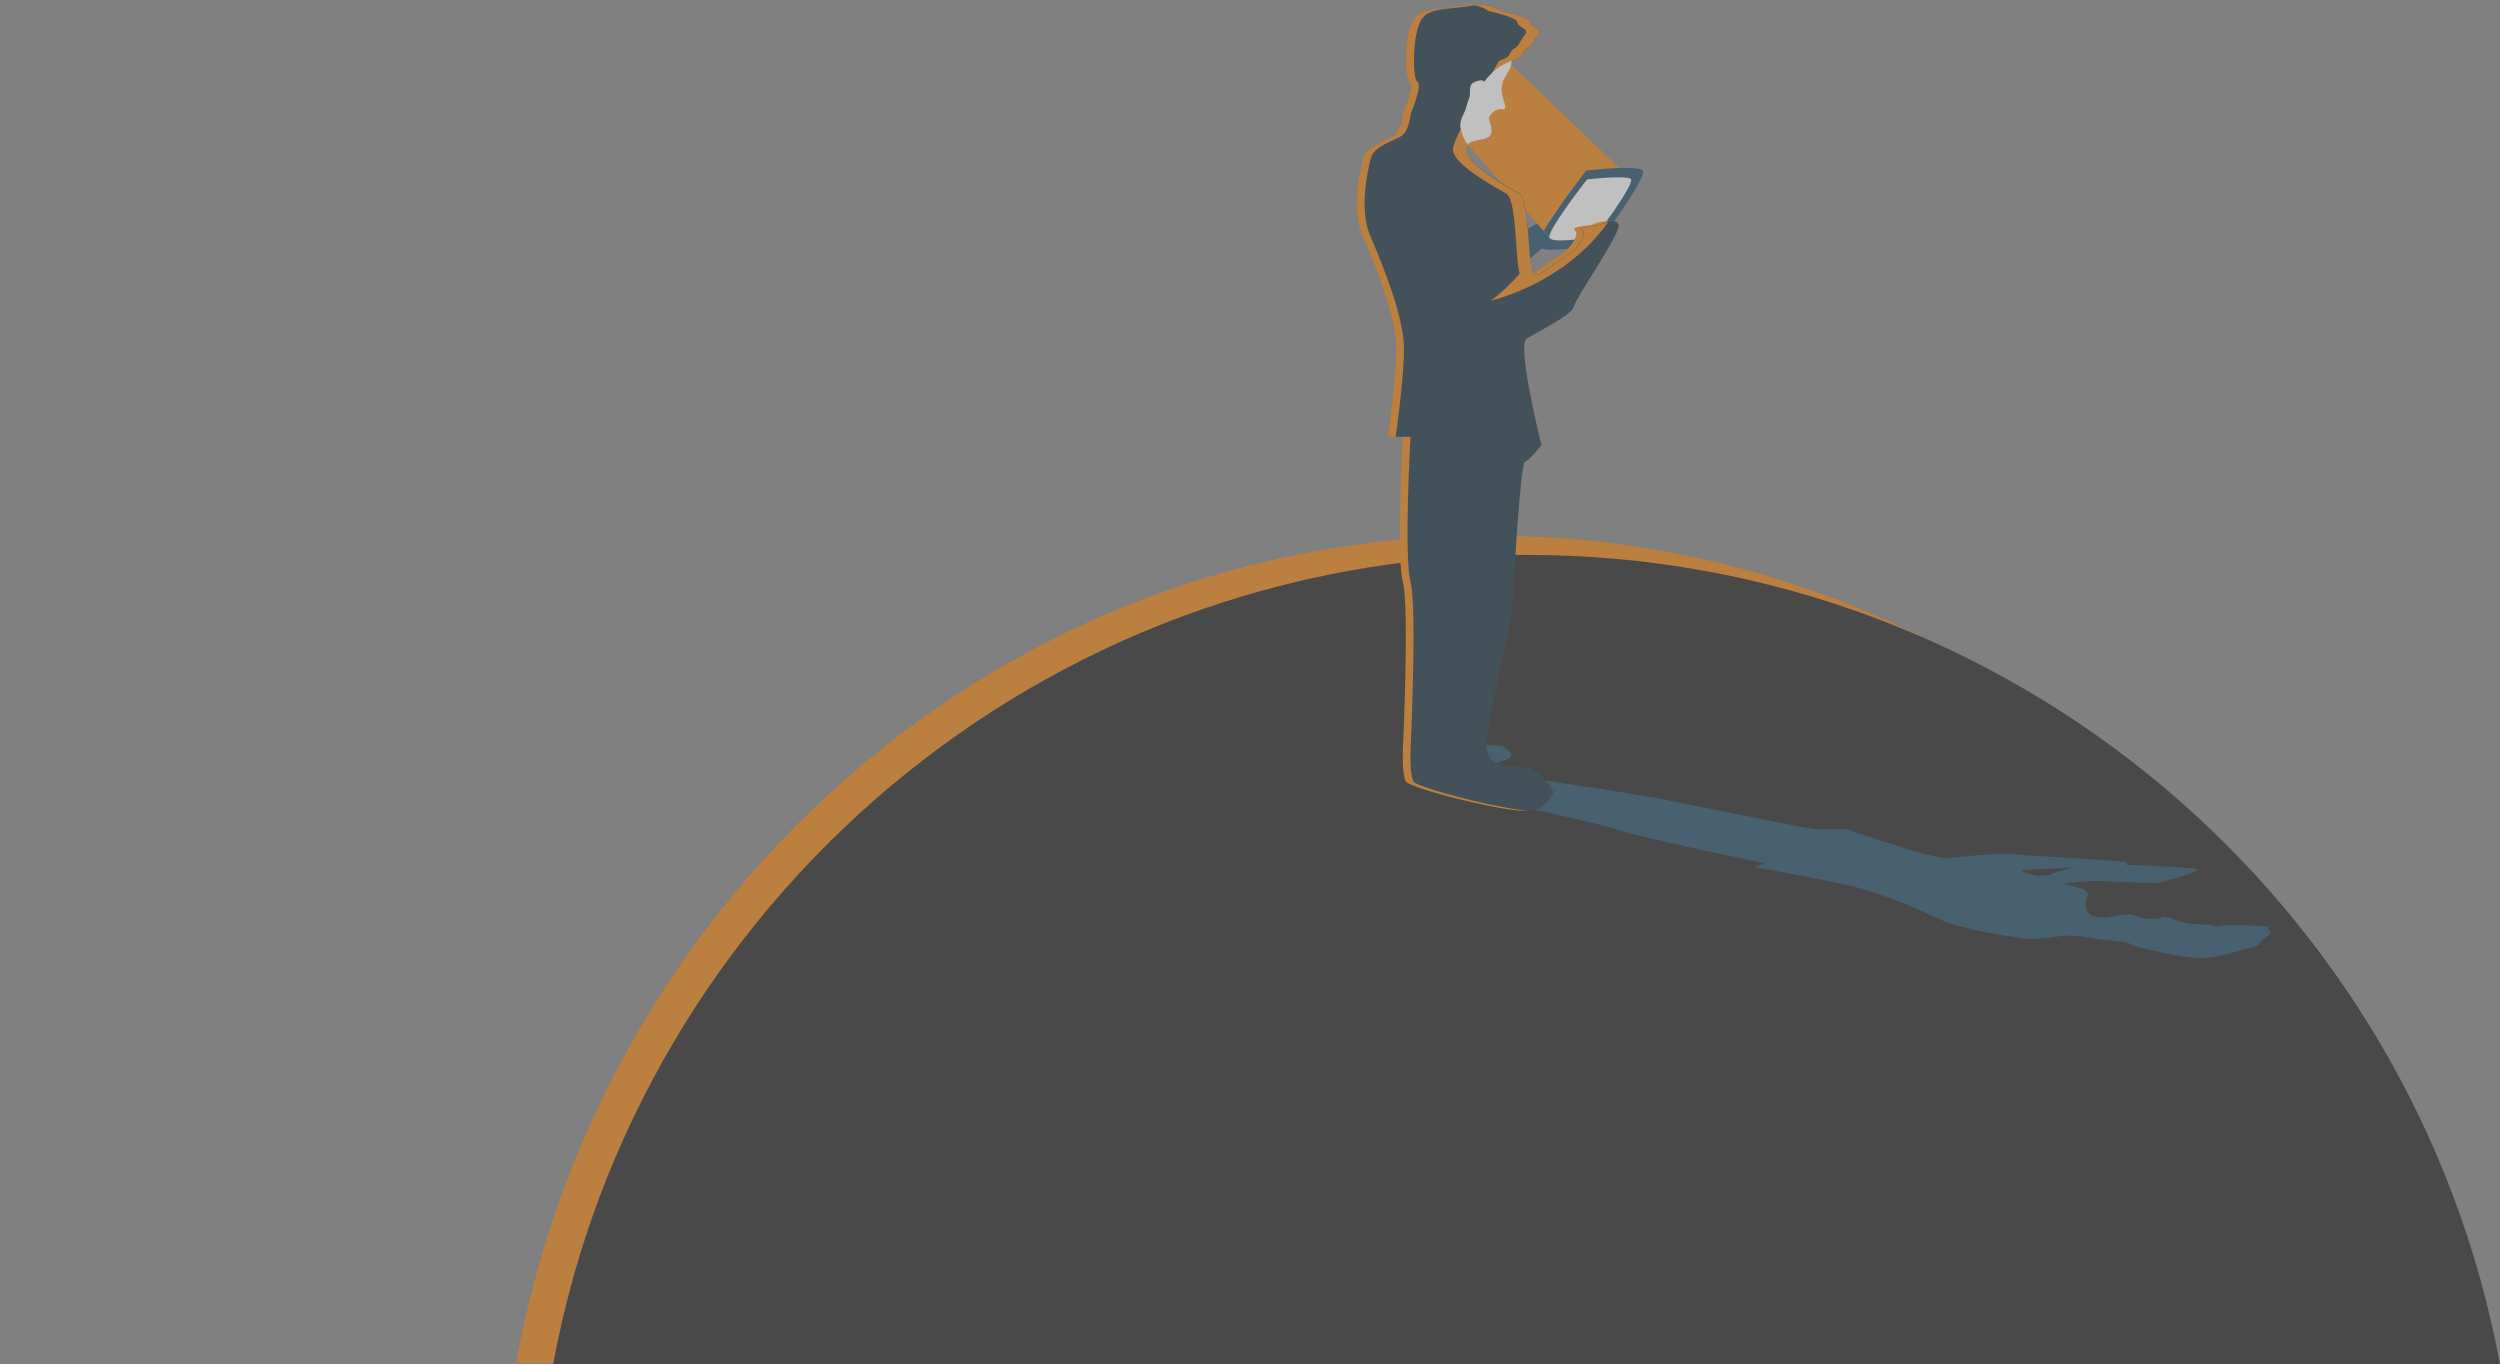 <?xml version="1.0" encoding="utf-8"?>
<!-- Generator: Adobe Illustrator 25.1.0, SVG Export Plug-In . SVG Version: 6.00 Build 0)  -->
<svg version="1.1" id="Ebene_1" xmlns="http://www.w3.org/2000/svg" xmlns:xlink="http://www.w3.org/1999/xlink" x="0px" y="0px"
	 viewBox="0 0 1073.1 585.5" style="enable-background:new 0 0 1073.1 585.5;" xml:space="preserve">
<rect x="0" y="0" width="1073.1" height="585.5" fill="#808080" stroke="none"/>
<style type="text/css">
	.st0{opacity:0.5;}
	.st1{fill:#F57E00;}
	.st2{fill:#111111;}
	.st3{fill:#0E415F;}
	.st4{fill:#DDDEDB;}
	.st5{fill:#FFFFFF;}
	.st6{fill:#052333;}
</style>
<g id="Gruppe_892" transform="translate(-118.244 -989.619)" class="st0">
	<path id="Pfad_1513" class="st1" d="M1175.4,1574.7c-36.5-202.1-209.6-355.2-417.8-355.2s-381.3,153.1-417.8,355.2H1175.4z"/>
	<path id="Pfad_1514" class="st2" d="M1191.3,1575.1c-36.5-197.6-209.6-347.3-417.8-347.3s-381.3,149.7-417.8,347.3H1191.3z"/>
	<path id="Pfad_1515" class="st3" d="M1030.5,1359.7c-3.1-1-45.1-2.8-49.2-3.5c-4.1-0.7-21.9,1.3-27.8,1.7s-42.2-12.2-42.2-12.2
		s-10-0.2-12.4,0s-61-11.8-69.4-13.5c-8.4-1.7-49.5-7.6-62.9-10s-7.5-4.6-1.9-6.5c5.5-1.9-1.4-5.8-1.4-5.8c-4.5-0.5-9-0.5-13.5,0.1
		c-6.1,0.8-25.9,14.5-24.1,15.4c1.8,1,13,3.5,13,3.5s64,13.4,73.7,16.8c9.6,3.4,63.4,14.5,63.4,14.5l-4.5,1.6c0,0,27.2,4.8,41.1,8
		s30.7,10.7,38.9,14.6c8.2,3.9,27.5,6.9,34.2,7.8c6.9,1,15.6-0.7,19.7-1s11.9,1.3,11.9,1.3s15.9,1.6,15.8,2.4
		c-0.1,0.8,16.8,4.7,26,5.7c9.3,1,12.8-1.1,24.5-3.9c4.2-1,5.5-2.2,5.5-3.4l0,0c0,0,6-3.6,3.9-4.1c-2.2-0.5,0.8-1.9-3.1-2
		c-4-0.1-6.8-0.6-9.3-0.4s-4.7-0.4-7.2,0c-1,0.1-1.9,0.2-2.7,0.4c-0.7,0-1.6-0.1-2.3-0.1l-1.4-0.4l-7.1-0.5l0,0
		c-1-0.1-1.9-0.2-2.8-0.4c-5.3-0.7-8.4-3.4-10.4-2.4c-1.8,1-7.5,0.5-7.7,0.5c-0.7-0.2-1.4-0.5-2.2-0.7c-1.2-0.5-2.4-0.8-3.6-1
		c-5.2-0.7-8.4,1.8-13.6,1.2c0.5,0.1,1,0.1,1.4,0.2l0,0c-1.1-0.1-2.2-0.2-3.3-0.5c-2-0.4-3.6-1.9-3.9-4h0.1
		c-0.1-0.1-0.1-0.2-0.1-0.2c-0.1-1.9,0.2-3.7,1-5.5c0-0.2-0.2-0.5-0.8-0.7c0-0.1,0.1-0.4,0.1-0.4c0.2-0.7-4.3-2-9.8-3.5l12.7-1.1
		c13,0.6,27.8,1,27.8,1s18.6-4.9,17-5.9c-1-0.6-17.4-1.6-31-2C1031.3,1360.3,1031.4,1360,1030.5,1359.7z M1007.8,1362h-0.6
		C1007.5,1361.8,1007.7,1361.8,1007.8,1362L1007.8,1362z M992.3,1365.5c-3.9-1.1-6.6-1.8-6.3-2c1.1-0.7,11-0.8,16.8-1.3
		c1.6-0.1,3.3-0.2,4.9-0.2c-4,1.1-9,2.4-10.2,3.4L992.3,1365.5z"/>
	<g id="Gruppe_891" transform="translate(815.893 1122.618)">
		<path id="Pfad_1516" class="st3" d="M-16.8-59.7c0,0,22.8-2.7,24.4,0s-19,32.6-22.4,32.6s-20.1,2.9-22.5,0
			C-39.8-30.1-16.8-59.7-16.8-59.7z"/>
		<path id="Pfad_1517" class="st3" d="M-30.2-41.5l-16.4,9.4l1.9,13.3l14.5-12.3l0.7-10.4L-30.2-41.5z"/>
		<path id="Pfad_1518" class="st4" d="M-68.4-70.1c0,0.1-0.1,0.2-0.1,0.4C-68.4-69.7-68.4-69.9-68.4-70.1z"/>
		<path id="Pfad_1519" class="st4" d="M-69.8-88.7c-0.1,0.5-0.5,4.3-1,8.1c-0.1,0.6-0.1,1.1-0.2,1.7c0.6,3,1.6,6.1,3.1,7.6
			c-0.1,0.5-0.2,0.8-0.4,1.2c1.6-4,9.8-1.6,10.7-5.9c0.1-1.3,0-2.7-0.5-3.9c-0.2-0.8-0.5-1.7-0.6-2.5c0.1-0.1,2-4.3,5.7-3.7
			c3.6,0.6-1.3-5.9,0-10.1c0.2-0.7,0.5-1.4,0.7-2.3l0,0l2.9-4.9l-0.4-2.4l0,0c0-1.7-1.6-1.4-3.7-1.6c-3.6,0-5.3-5.3-7.5-3.6
			c-2.2,1.7-6.4,4-6.4,7.5c-1.6-0.8-3.3-0.4-4,1c-0.1,0.4-0.2,0.8-0.4,1.2l0,0c0,0.6-0.1,1.2-0.1,1.8c0,1.9-0.1,3.9-0.1,5.7
			c0.1,0.1,0.1,0.2,0.4,0.4C-70.2-92.4-69.5-90.5-69.8-88.7z"/>
		<path id="Pfad_1520" class="st1" d="M2.5-56l-52.2-50L-68-71.3l35.6,40.5h19.3L2.5-56z"/>
		<path id="Pfad_1521" class="st3" d="M-32.3-30.9H-13L2.6-56.1l-5.1-4.8c-6.8,0.2-14.3,1.1-14.3,1.1S-29.4-43.5-35-33.9L-32.3-30.9
			z"/>
		<path id="Pfad_1522" class="st5" d="M-16.4-56c0,0,17.7-2,18.9,0C3.7-54-12.2-30.8-15-30.8s-15.6,2.3-17.5,0S-16.4-56-16.4-56z"/>
		<path id="Pfad_1523" class="st1" d="M-6-36.4c-0.7-3.6-8.6,0-8.6,0s-9.3,0.7-7.1,2.2s-1.4,7.8-6.4,10.7s-11.5,9.3-14.3,8.6
			c-2.9-0.7-1.4-32.2-6.4-35.1c-4.9-2.9-22.2-12.2-22.9-18.6C-72.2-73-59.2-93.7-52-106.9c0.7-0.2,1.6-0.6,2.5-1
			c2.4-0.8,1.9-3.3,4.1-4.3c2.2-1.1,2.5-3.6,4.5-6c1.9-2.4-3.4-3.3-3.4-5.3s-12.4-4.8-12.4-4.8l0,0c-3.4-2.3-7.5-3.1-11.5-2.4
			c-13.6,2.2-20.7,0.7-23.6,7.8c-2.9,7.1-2.9,23.6-0.7,25.1c2.2,1.4-2.9,13.6-2.9,13.6s-0.7,7.1-3.6,9.3c-2.9,2.2-12.2,4.3-13.6,10
			c-1.4,5.7-5.1,22.2,0,33.6s14.3,34.4,14.3,47.9s-3.6,37.9-3.6,37.9h6.4c0,0-2.9,50.8,0,62.2c2.9,11.5,0,72.2,0,72.2
			s-0.4,10.7,1.3,13.6c1.7,2.9,46.7,14.3,52.3,12.2c3.5-1.4,6.4-4.3,7.8-7.8c0,0-5.7-10.7-13.6-10.7s-16.4,0-15.1-12.2
			c1.3-12.2,10-46.4,10.7-54.4s3.6-63.4,5.7-64.3c2-0.8,7.1-7.2,7.1-7.2s-10.7-42.9-6.4-45.7S-26.1,2.2-25.3-1.4S-5.3-32.7-6-36.4z"
			/>
		<path id="Pfad_1524" class="st6" d="M-2.8-36.4c-0.7-3.6-8.6,0-8.6,0s-9.3,0.7-7.1,2.2s-1.4,7.8-6.4,10.7s-11.5,9.3-14.3,8.6
			c-2.9-0.7-1.4-32.2-6.4-35.1c-4.9-2.9-22.2-12.2-22.9-18.6C-69-73-56-93.7-48.6-106.9c0.7-0.2,1.6-0.6,2.5-1
			c2.4-0.8,1.9-3.3,4.1-4.3c2.2-1.1,2.5-3.6,4.5-6c1.9-2.5-3.4-3.3-3.4-5.3s-12.4-4.8-12.4-4.8l0,0c-3.4-2.3-7.5-3.1-11.5-2.4
			c-13.6,2.2-20.7,0.7-23.6,7.8c-2.9,7.1-3,23.6-0.8,25.1c2.2,1.4-2.9,13.6-2.9,13.6s-0.7,7.1-3.6,9.3c-2.9,2.2-12.2,4.3-13.6,10
			c-1.4,5.7-5.1,22.2,0,33.6C-104.3-19.8-95,3.1-95,16.6s-3.6,37.9-3.6,37.9h6.4c0,0-2.9,50.8,0,62.2c2.9,11.5,0,72.2,0,72.2
			s-0.4,10.7,1.3,13.6c1.7,2.9,46.7,14.3,52.3,12.2c3.5-1.4,6.4-4.3,7.8-7.8c0,0-5.7-10.7-13.6-10.7s-16.4,0-15.1-12.2
			c1.3-12.2,10-46.4,10.7-54.4c0.7-8,3.6-63.4,5.7-64.3c2-0.8,7.1-7.2,7.1-7.2s-10.7-42.9-6.4-45.7S-22.8,2.2-22.1-1.4
			C-21.4-5-2.1-32.7-2.8-36.4z"/>
		<path id="Pfad_1525" class="st1" d="M-47.6-112.2c-2.2,1.1-1.7,3.5-4.1,4.3c-0.8,0.4-1.7,0.7-2.5,1C-61.5-93.7-74.5-73-74-68.5
			c0.7,6.4,17.8,15.7,22.9,18.6c5.1,2.9,3.6,34.4,6.4,35.1c1.1,0.2,2.8-0.5,4.6-1.8c-1.7-6.8-1.2-30.7-5.5-33.3
			c-4.9-2.8-22.1-12.1-22.8-18.6C-69-73-56-93.7-48.6-106.9c0.7-0.2,1.6-0.6,2.5-1c2.4-0.8,1.9-3.3,4.1-4.3c2.2-1.1,2.5-3.6,4.5-6
			c1.9-2.5-3.4-3.3-3.4-5.3s-12.4-4.8-12.4-4.8l0,0c-3.4-2.3-7.5-3.1-11.3-2.4c2,0.4,4.1,1.2,5.8,2.4l0,0c0,0,12.4,2.7,12.4,4.8
			s5.4,2.9,3.4,5.3C-45.1-115.8-45.5-113.3-47.6-112.2z"/>
		<path id="Pfad_1526" class="st5" d="M-52.3-98.7L-52.3-98.7l2.9-4.9l0.7-3.3c0,0-2,0.8-2.5,1.1l0,0l0,0c-3.1,1.1-6.5,4.2-9.5,8
			c-0.1-0.5-0.7-1.2-3.5-0.2c-3.7,1.2-1.9,4.6-2.7,6.6c-0.5,1.4-1.3,4.1-1.9,6c-0.8,1.6-1.6,3.1-1.9,4.8c-0.1,0.6-0.1,1.1-0.2,1.7
			c0.6,3,1.6,6.1,3.1,7.6c-0.1,0.5-0.2,0.8-0.4,1.2c1.6-4,9.8-1.6,10.7-5.9c0.1-1.3,0-2.7-0.5-3.9c-0.2-0.8-0.5-1.7-0.6-2.5
			c0.1-0.1,2-4.3,5.7-3.7c3.6,0.6-1.3-5.9,0-10.1C-52.7-97.1-52.6-98-52.3-98.7z"/>
		<g id="Gruppe_890" transform="translate(47.388 3.479)">
			<path id="Pfad_1527" class="st1" d="M-86.2-119.7c0.4-0.7,0.8-1.3,1.3-1.9c1.9-2.5-3.4-3.3-3.4-5.3c0-1.1-3.1-2.3-6.3-3.1
				C-91.5-127-88.8-123.4-86.2-119.7z"/>
			<path id="Pfad_1528" class="st1" d="M-58.7-39.9c0,0-9.3,0.7-7.1,2.2c2.2,1.4-1.4,7.8-6.4,10.7s-11.5,9.3-14.3,8.6
				c-0.8-0.2-1.2-2.8-1.6-6.4c-4.8,6.6-10.6,12.5-17.1,17.5c21.5-6,39.4-18.2,50.5-33.9C-56.2-40.8-57.4-40.3-58.7-39.9z"/>
		</g>
	</g>
</g>
</svg>
